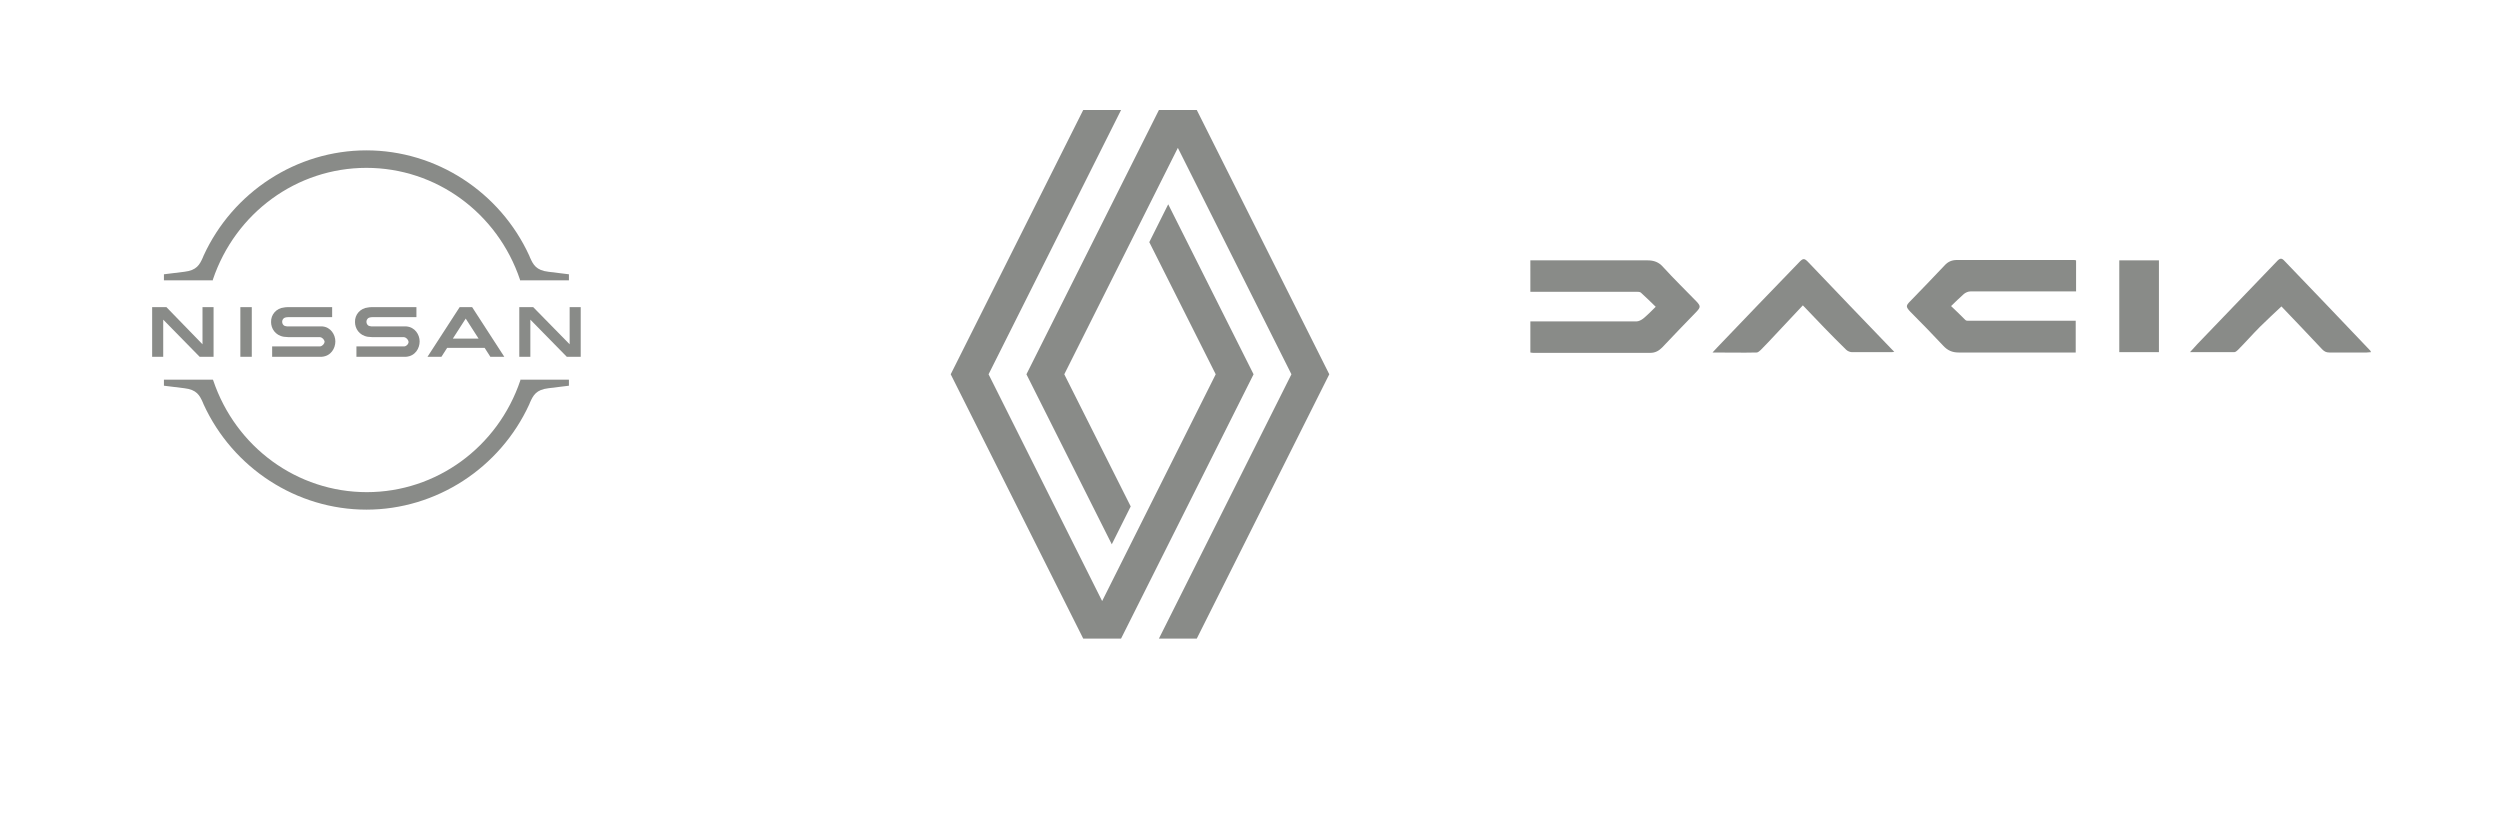 <?xml version="1.0" encoding="utf-8"?>
<!-- Generator: Adobe Illustrator 27.5.0, SVG Export Plug-In . SVG Version: 6.00 Build 0)  -->
<svg version="1.1" xmlns="http://www.w3.org/2000/svg" xmlns:xlink="http://www.w3.org/1999/xlink" x="0px" y="0px"
	 viewBox="0 0 700 230" style="enable-background:new 0 0 700 230;" xml:space="preserve">
<style type="text/css">
	.st0{fill:#878787;}
	.st1{fill:#FFFFFF;}
	.st2{fill:none;}
	.st3{clip-path:url(#SVGID_00000103260636988034003960000004854621822511025077_);fill:#878787;}
	
		.st4{clip-path:url(#SVGID_00000106123317339562876470000007712702413722781315_);fill:url(#SVGID_00000126281474679665093080000013916164598715743881_);}
	
		.st5{clip-path:url(#SVGID_00000083059696185662265030000012791516406195101336_);fill:url(#SVGID_00000130642568039711879520000013695558901560618409_);}
	
		.st6{clip-path:url(#SVGID_00000029046423016890636230000003285951837835778221_);fill:url(#SVGID_00000027582191200444311950000014805941345611672719_);}
	
		.st7{clip-path:url(#SVGID_00000000195088104124092590000006478665688466515642_);fill:url(#SVGID_00000017488870518296575340000008012966667690491798_);}
	.st8{clip-path:url(#SVGID_00000152236348864654470950000008553600099401277365_);fill:#878787;}
	.st9{clip-path:url(#SVGID_00000152236348864654470950000008553600099401277365_);fill:#FFFFFF;}
	.st10{clip-path:url(#SVGID_00000085942567769162629200000003887848932868780962_);fill:#878787;}
	.st11{fill:#6B5E5F;}
	.st12{fill:#898B88;}
</style>
<g id="Ebene_1">
	<g>
		<polygon class="st12" points="313.9,178.8 351,104.8 327.1,57.2 321.8,67.8 340.4,104.8 308.6,168.3 276.8,104.8 313.9,30.8 
			303.3,30.8 266.2,104.8 303.3,178.8 		"/>
		<polygon class="st12" points="335.1,178.8 372.2,104.8 335.1,30.8 324.5,30.8 287.4,104.8 311.3,152.4 316.6,141.8 298,104.8 
			329.8,41.4 361.6,104.8 324.5,178.8 		"/>
	</g>
	<g>
		<path class="st12" d="M581.2,89.9v8.8h-1.2c-10.5,0-21.1,0-31.6,0c-1.8,0-3.1-0.6-4.3-1.9c-3-3.2-6.1-6.4-9.2-9.5
			c-1.3-1.4-1.3-1.7,0-3c3.2-3.3,6.4-6.6,9.6-10c0.9-1,2-1.5,3.4-1.5c10.9,0,21.8,0,32.7,0c0.2,0,0.4,0,0.7,0.1v8.7h-1.3
			c-9.4,0-18.8,0-28.3,0c-0.6,0-1.3,0.3-1.8,0.7c-1.2,1.1-2.4,2.2-3.6,3.4c1.4,1.3,2.7,2.6,4,3.9c0.3,0.3,0.9,0.2,1.3,0.2
			c9.5,0,18.9,0,28.4,0H581.2z"/>
		<path class="st12" d="M428.6,72.9h1.3c10.5,0,20.9,0,31.4,0c1.8,0,3.2,0.5,4.4,1.9c3,3.3,6.2,6.4,9.3,9.6c1.2,1.3,1.2,1.6,0,2.9
			c-3.2,3.3-6.4,6.6-9.6,10c-0.9,0.9-1.9,1.5-3.3,1.5c-10.9,0-21.8,0-32.7,0c-0.3,0-0.5,0-0.9-0.1v-8.7h1.3c9.5,0,18.9,0,28.4,0
			c0.6,0,1.4-0.4,1.9-0.8c1.2-1,2.3-2.1,3.5-3.3c-1.4-1.4-2.8-2.7-4.2-4c-0.3-0.2-0.8-0.2-1.2-0.2c-9.4,0-18.8,0-28.3,0h-1.4V72.9z"
			/>
		<path class="st12" d="M504.8,85.5c-2.6,2.8-5.2,5.5-7.7,8.2c-1.4,1.5-2.7,2.9-4.1,4.3c-0.3,0.3-0.8,0.7-1.1,0.7
			c-4,0.1-8.1,0-12.4,0c0.6-0.6,1-1.1,1.4-1.5c7.6-7.9,15.1-15.8,22.7-23.6c1.3-1.4,1.6-1.4,2.9,0c7.7,8.1,15.5,16.2,23.2,24.2
			c0.2,0.2,0.4,0.4,0.7,0.7c-0.4,0.1-0.7,0.1-0.9,0.1c-3.7,0-7.4,0-11,0c-0.5,0-1.2-0.3-1.6-0.7C512.7,93.8,508.8,89.7,504.8,85.5"
			/>
		<path class="st12" d="M663.9,98.6c-0.5,0-0.8,0.1-1.2,0.1c-3.5,0-7,0-10.5,0c-0.9,0-1.4-0.3-2-0.9c-3.9-4.1-7.7-8.2-11.4-12
			c-2,1.9-4.1,3.8-6,5.7c-2.1,2.1-4.1,4.4-6.2,6.5c-0.3,0.3-0.7,0.6-1,0.6c-4,0-8,0-12.4,0c0.8-0.9,1.5-1.6,2.1-2.3
			c7.4-7.7,14.8-15.4,22.2-23.1c0.9-1,1.4-1,2.2-0.1c8,8.3,16,16.7,24,25.1C663.7,98.3,663.8,98.4,663.9,98.6"/>
		<rect x="593.4" y="72.9" class="st12" width="11.1" height="25.7"/>
	</g>
	<g id="Nissan-Brand-Logo-RGB-B-w_R" transform="translate(8, 16)">
		<path id="Path" class="st12" d="M51.6,62.3c6.3-18.7,23.5-31.3,43-31.3s36.7,12.6,43,31.3l0,0.2h13.7v-1.7l-5.7-0.7
			c-3.5-0.4-4.3-2-5.2-4l-0.2-0.5c-8.2-17.9-26.1-29.5-45.6-29.5S57.2,37.7,49,55.6l-0.2,0.5c-0.9,2-1.7,3.6-5.2,4l-5.7,0.7v1.7
			h13.7L51.6,62.3z"/>
		<path id="Path_00000010288338138060200190000016373505606850230674_" class="st12" d="M137.7,90.3l0,0.2
			c-6.3,18.7-23.5,31.3-43,31.3l0,0c-19.5,0-36.7-12.6-43-31.3l-0.1-0.2H37.9V92l5.7,0.7c3.5,0.4,4.3,2,5.2,4l0.2,0.5
			c8.2,17.9,26.1,29.5,45.6,29.5l0,0c19.5,0,37.4-11.6,45.6-29.5l0.2-0.5c0.9-2,1.7-3.6,5.2-4l5.7-0.7v-1.7L137.7,90.3z"/>
		<rect id="Rectangle" x="59.3" y="70" class="st12" width="3.2" height="13.9"/>
		<polygon id="Path_00000139996601474288948620000014288285291324460204_" class="st12" points="51.8,83.9 51.8,70 48.7,70 
			48.7,80.4 38.6,70 34.6,70 34.6,83.9 37.7,83.9 37.7,73.5 47.9,83.9 		"/>
		<path id="Shape" class="st12" d="M120.7,70l-9,13.9h3.9l1.6-2.5h10.5l1.6,2.5h3.9l-9-13.9H120.7z M126,78.8h-7.2l3.6-5.6L126,78.8
			z"/>
		<path id="Path_00000151524730235563088690000013320305714614319260_" class="st12" d="M105.2,81c-0.1,0-0.5,0-0.7,0H91.8v2.9h12.9
			c0.1,0,0.9,0,1,0c2.6-0.2,3.8-2.4,3.8-4.3c0-1.9-1.3-4-3.7-4.2c-0.3,0-0.7,0-1,0h-8.4c-0.3,0-0.6,0-0.9-0.1
			c-0.6-0.1-0.9-0.7-0.9-1.2c0-0.6,0.4-1.1,0.9-1.2c0.3-0.1,0.6-0.1,0.9-0.1h12.2V70H96.2c-0.4,0-0.8,0-1.2,0.1
			c-2.1,0.2-3.7,2-3.6,4.1c0,1.7,1.1,3.7,3.6,4.1c0.4,0,0.9,0.1,1.3,0.1h8.2c0.2,0,0.5,0,0.6,0c0.7,0.1,1.2,0.7,1.3,1.3
			C106.4,80.3,105.9,80.9,105.2,81"/>
		<path id="Path_00000170270617121058592760000012249349103927075736_" class="st12" d="M81.6,81c-0.1,0-0.5,0-0.7,0H68.2v2.9h12.9
			c0.1,0,0.9,0,1,0c2.6-0.2,3.8-2.4,3.8-4.3c0-1.9-1.3-4-3.6-4.2c-0.3,0-0.7,0-1,0h-8.5c-0.3,0-0.6,0-0.9-0.1
			c-0.6-0.1-0.9-0.7-0.9-1.2c0-0.6,0.4-1.1,0.9-1.2c0.3-0.1,0.6-0.1,0.9-0.1h12.2V70H72.7c-0.4,0-0.8,0-1.2,0.1
			c-2.1,0.2-3.7,2-3.6,4.1c0,1.7,1.1,3.7,3.6,4.1c0.4,0,0.9,0.1,1.3,0.1h8.2c0.2,0,0.5,0,0.6,0c0.7,0.1,1.2,0.7,1.3,1.3
			C82.8,80.3,82.3,80.9,81.6,81"/>
		<polygon id="Path_00000067956389728249225450000004613780126736416646_" class="st12" points="154.6,83.9 154.6,70 151.5,70 
			151.5,80.4 141.3,70 137.4,70 137.4,83.9 140.5,83.9 140.5,73.5 150.7,83.9 		"/>
	</g>
</g>
<g id="Ebene_2">
</g>
</svg>
